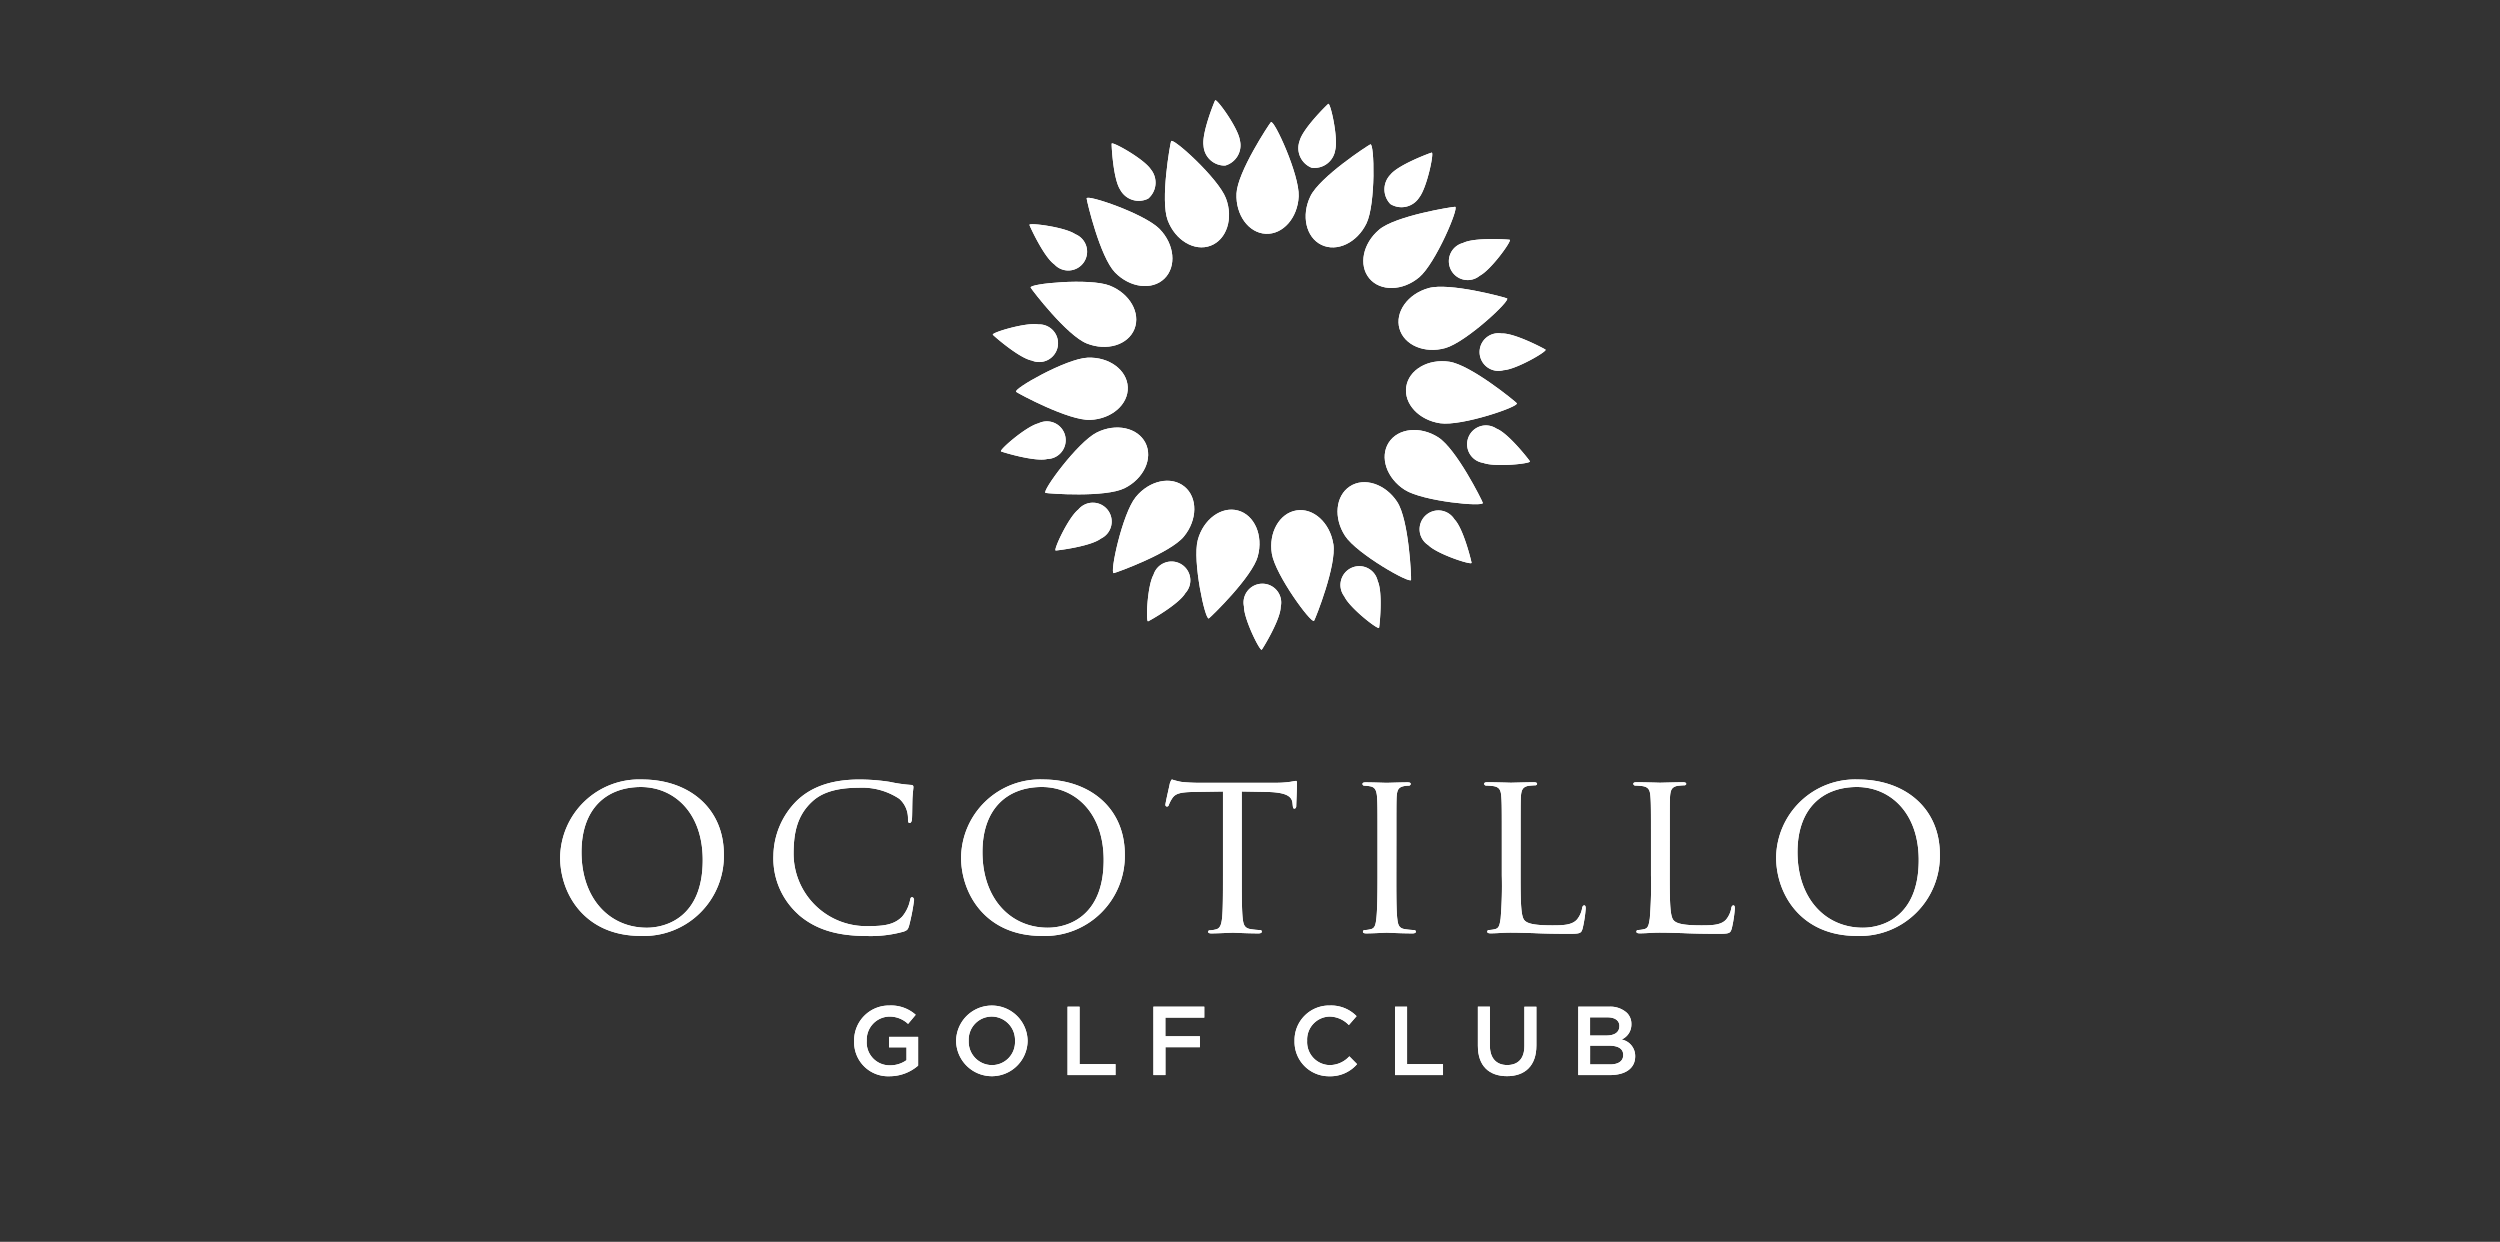 <svg xmlns="http://www.w3.org/2000/svg" xmlns:xlink="http://www.w3.org/1999/xlink" width="301.92" height="149.973" viewBox="0 0 301.92 149.973">
  <rect x="0" y="0" width="301.92" height="149.973" fill="#333333" stroke="none"/>
  <defs>
    <clipPath id="clip-path">
      <rect id="Rectangle_17981" data-name="Rectangle 17981" width="301.92" height="149.973" transform="translate(299 1084.772)" fill="#fff"/>
    </clipPath>
    <clipPath id="clip-path-2">
      <rect id="Rectangle_17979" data-name="Rectangle 17979" width="166.626" height="117.869" fill="#fff"/>
    </clipPath>
  </defs>
  <g id="Ocotillo_Golf_Club" data-name="Ocotillo Golf  Club" transform="translate(-299 -1084.771)" clip-path="url(#clip-path)">
    <g id="Group_34924" data-name="Group 34924" transform="translate(366.647 1096.878)">
      <g id="Group_34923" data-name="Group 34923" transform="translate(0 0)">
        <g id="Group_34922" data-name="Group 34922" clip-path="url(#clip-path-2)">
          <path id="Path_71297" data-name="Path 71297" d="M9.9,291.6c5.617,0,9.872,3.432,9.872,9.049a9.662,9.662,0,0,1-10.014,9.843C2.922,310.495,0,305.361,0,301.02A9.55,9.55,0,0,1,9.9,291.6m.567,17.9c2.241,0,6.751-1.192,6.751-8.17,0-5.787-3.517-8.822-7.46-8.822-4.17,0-7.177,2.61-7.177,7.858,0,5.616,3.375,9.134,7.886,9.134" transform="translate(0 -209.569)" fill="#fff"/>
          <path id="Path_71298" data-name="Path 71298" d="M94.594,307.913a9.047,9.047,0,0,1-3.035-7.149,9.523,9.523,0,0,1,2.808-6.581c1.5-1.447,3.773-2.582,7.6-2.582a24.376,24.376,0,0,1,3.631.284,17.97,17.97,0,0,0,2.554.369c.255,0,.312.113.312.255,0,.2-.057.482-.113,1.362-.028.794-.028,2.128-.057,2.468-.028.369-.142.51-.284.51-.17,0-.2-.17-.2-.51a3.141,3.141,0,0,0-1.05-2.411,8.117,8.117,0,0,0-4.907-1.333c-3.206,0-4.738.851-5.617,1.674-1.844,1.7-2.241,3.858-2.241,6.3a8.763,8.763,0,0,0,8.992,8.738c1.872,0,3.12-.142,4.113-1.135a4.491,4.491,0,0,0,.965-2.014c.057-.255.085-.34.255-.34.113,0,.226.17.226.34a25.23,25.23,0,0,1-.6,3.092c-.142.454-.2.54-.624.709a14.749,14.749,0,0,1-4.51.539c-3.745,0-6.27-.879-8.227-2.581" transform="translate(-65.802 -209.568)" fill="#fff"/>
          <path id="Path_71299" data-name="Path 71299" d="M182.023,291.6c5.617,0,9.872,3.432,9.872,9.049a9.662,9.662,0,0,1-10.013,9.843c-6.837,0-9.759-5.134-9.759-9.475a9.55,9.55,0,0,1,9.9-9.418m.567,17.9c2.241,0,6.751-1.192,6.751-8.17,0-5.787-3.517-8.822-7.46-8.822-4.17,0-7.177,2.61-7.177,7.858,0,5.616,3.375,9.134,7.886,9.134" transform="translate(-123.701 -209.569)" fill="#fff"/>
          <path id="Path_71300" data-name="Path 71300" d="M269.069,303.176c0,2.327,0,4.227.113,5.22.086.709.2,1.162.965,1.276a9.486,9.486,0,0,0,1.135.114.177.177,0,0,1,.2.2c0,.114-.113.2-.4.2-1.362,0-2.951-.086-3.093-.086-.114,0-1.844.086-2.581.086-.284,0-.4-.057-.4-.2,0-.085.057-.17.2-.17a3.284,3.284,0,0,0,.738-.114c.511-.113.652-.6.737-1.3.114-.993.114-2.894.114-5.22V293.049l-3.6.057c-1.56.028-2.157.2-2.525.766a3.894,3.894,0,0,0-.4.766c-.057.2-.142.226-.255.226a.188.188,0,0,1-.17-.2c0-.256.511-2.411.539-2.61.056-.141.17-.453.255-.453a8.791,8.791,0,0,0,1.106.284c.71.085,1.674.113,1.957.113h9.418a12.449,12.449,0,0,0,1.787-.113c.369-.057.6-.114.709-.114s.114.142.114.284c0,.738-.086,2.468-.086,2.752,0,.2-.113.312-.226.312s-.171-.085-.2-.425l-.028-.256c-.085-.737-.625-1.276-3.008-1.333l-3.12-.057Z" transform="translate(-186.749 -209.569)" fill="#fff"/>
          <path id="Path_71301" data-name="Path 71301" d="M348.534,304.046c0,2.327,0,4.227.114,5.22.084.709.17,1.162.908,1.276a10.068,10.068,0,0,0,1.135.114.193.193,0,0,1,.2.2c0,.114-.114.2-.4.2-1.39,0-3.007-.086-3.121-.086-.142,0-1.7.086-2.467.086-.256,0-.4-.057-.4-.2a.193.193,0,0,1,.2-.2,3.554,3.554,0,0,0,.766-.114c.483-.114.568-.568.652-1.276.114-.993.142-2.894.142-5.22v-4.255c0-3.745,0-4.425-.056-5.191-.058-.823-.255-1.191-.795-1.3a4.455,4.455,0,0,0-.766-.084.214.214,0,0,1-.2-.2c0-.141.114-.2.4-.2.822,0,2.382.057,2.524.057.114,0,1.731-.057,2.5-.057.284,0,.4.057.4.2a.241.241,0,0,1-.2.2,2.824,2.824,0,0,0-.624.056c-.681.142-.822.482-.879,1.333-.028.766-.028,1.447-.028,5.191Z" transform="translate(-247.549 -210.439)" fill="#fff"/>
          <path id="Path_71302" data-name="Path 71302" d="M401.077,304.1c0,3.546.057,4.992.511,5.418.4.4,1.362.568,3.319.568,1.3,0,2.411-.028,3.007-.738a2.941,2.941,0,0,0,.6-1.362c.028-.171.114-.312.256-.312.113,0,.17.113.17.369a15.228,15.228,0,0,1-.369,2.411c-.17.567-.255.652-1.589.652-1.787,0-3.177-.028-4.341-.086-1.134-.028-1.985-.057-2.723-.057-.113,0-.538,0-1.021.028-.511.028-1.05.057-1.447.057-.256,0-.4-.057-.4-.2a.193.193,0,0,1,.2-.2,3.535,3.535,0,0,0,.766-.114c.482-.113.539-.567.652-1.276a49.171,49.171,0,0,0,.142-5.22v-4.255c0-3.745,0-4.426-.057-5.191-.057-.823-.2-1.22-1.021-1.333a8.081,8.081,0,0,0-.852-.057.241.241,0,0,1-.2-.2c0-.142.113-.2.4-.2,1.134,0,2.694.057,2.836.057.114,0,1.986-.057,2.752-.057.255,0,.4.057.4.2,0,.086-.113.17-.2.17-.17,0-.54.029-.823.057-.737.142-.879.51-.936,1.362-.028.765-.028,1.446-.028,5.191Z" transform="translate(-285.086 -210.438)" fill="#fff"/>
          <path id="Path_71303" data-name="Path 71303" d="M465.106,304.1c0,3.546.057,4.992.511,5.418.4.4,1.362.568,3.319.568,1.305,0,2.411-.028,3.007-.738a2.94,2.94,0,0,0,.6-1.362c.028-.171.114-.312.256-.312.113,0,.17.113.17.369a15.228,15.228,0,0,1-.369,2.411c-.171.567-.255.652-1.589.652-1.787,0-3.177-.028-4.341-.086-1.134-.028-1.986-.057-2.723-.057-.112,0-.538,0-1.021.028-.511.028-1.05.057-1.446.057-.256,0-.4-.057-.4-.2a.193.193,0,0,1,.2-.2,3.535,3.535,0,0,0,.766-.114c.482-.113.538-.567.652-1.276a49.15,49.15,0,0,0,.142-5.22v-4.255c0-3.745,0-4.426-.057-5.191-.057-.823-.2-1.22-1.021-1.333a8.078,8.078,0,0,0-.852-.057.241.241,0,0,1-.2-.2c0-.142.113-.2.4-.2,1.134,0,2.694.057,2.836.057.114,0,1.986-.057,2.752-.057.255,0,.4.057.4.2,0,.086-.113.17-.2.17-.17,0-.54.029-.823.057-.737.142-.879.51-.936,1.362-.028.765-.028,1.446-.028,5.191Z" transform="translate(-331.103 -210.438)" fill="#fff"/>
          <path id="Path_71304" data-name="Path 71304" d="M531.915,291.6c5.616,0,9.872,3.432,9.872,9.049a9.662,9.662,0,0,1-10.014,9.843c-6.836,0-9.759-5.134-9.759-9.475a9.551,9.551,0,0,1,9.9-9.418m.567,17.9c2.241,0,6.751-1.192,6.751-8.17,0-5.787-3.517-8.822-7.46-8.822-4.17,0-7.177,2.61-7.177,7.858,0,5.616,3.376,9.134,7.886,9.134" transform="translate(-375.161 -209.569)" fill="#fff"/>
          <path id="Path_71305" data-name="Path 71305" d="M290.339,17.985c-.117,2.592,1.467,4.767,3.542,4.862s3.85-1.929,3.967-4.522-3-9.367-3.355-8.956c-.253.292-4.033,6.023-4.154,8.616" transform="translate(-208.656 -6.72)" fill="#fff"/>
          <path id="Path_71306" data-name="Path 71306" d="M320.622,25.194c-1.133,2.334-.542,4.962,1.325,5.87s4.3-.244,5.438-2.58.963-9.783.472-9.551c-.35.167-6.1,3.927-7.235,6.261" transform="translate(-230.011 -13.603)" fill="#fff"/>
          <path id="Path_71307" data-name="Path 71307" d="M346.724,48.486c-1.99,1.663-2.526,4.3-1.2,5.895s4.025,1.54,6.015-.129,4.886-8.532,4.34-8.517c-.387.005-7.168,1.089-9.159,2.752" transform="translate(-247.799 -32.868)" fill="#fff"/>
          <path id="Path_71308" data-name="Path 71308" d="M363.511,80.244c-2.5.7-4.067,2.891-3.5,4.89s3.042,3.05,5.541,2.345,7.948-5.785,7.445-6c-.358-.152-6.985-1.943-9.482-1.238" transform="translate(-258.647 -57.552)" fill="#fff"/>
          <path id="Path_71309" data-name="Path 71309" d="M368.346,112.078c-2.567-.383-4.894.974-5.2,3.026s1.526,4.029,4.1,4.407,9.62-2.024,9.249-2.424c-.263-.283-5.582-4.628-8.148-5.009" transform="translate(-260.964 -80.501)" fill="#fff"/>
          <path id="Path_71310" data-name="Path 71310" d="M360.433,142.45c-2.187-1.4-4.864-1.115-5.983.636s-.258,4.3,1.933,5.7,9.606,2.089,9.429,1.573c-.122-.366-3.194-6.509-5.378-7.907" transform="translate(-254.384 -101.739)" fill="#fff"/>
          <path id="Path_71311" data-name="Path 71311" d="M340.922,166.339c-1.422-2.169-3.979-3.008-5.715-1.869s-1.994,3.819-.568,5.99,7.911,5.837,7.959,5.3c.038-.388-.252-7.248-1.676-9.419" transform="translate(-239.835 -117.836)" fill="#fff"/>
          <path id="Path_71312" data-name="Path 71312" d="M312.762,180.034c-.409-2.563-2.4-4.375-4.448-4.046s-3.386,2.668-2.972,5.232,4.827,8.565,5.1,8.09c.194-.336,2.738-6.714,2.325-9.277" transform="translate(-219.389 -126.452)" fill="#fff"/>
          <path id="Path_71313" data-name="Path 71313" d="M280.55,181.365c.676-2.506-.4-4.973-2.4-5.512s-4.177,1.05-4.851,3.559.9,9.789,1.339,9.467c.311-.23,5.244-5.01,5.917-7.514" transform="translate(-196.292 -126.306)" fill="#fff"/>
          <path id="Path_71314" data-name="Path 71314" d="M245.875,170.065c1.642-2.009,1.67-4.7.061-6.014s-4.243-.752-5.882,1.262-3.186,9.3-2.653,9.183c.377-.08,6.835-2.422,8.475-4.431" transform="translate(-170.538 -117.39)" fill="#fff"/>
          <path id="Path_71315" data-name="Path 71315" d="M217.827,147.816c2.321-1.16,3.45-3.608,2.517-5.46s-3.563-2.424-5.884-1.259-6.713,7.181-6.18,7.293c.377.081,7.228.586,9.546-.574" transform="translate(-149.655 -100.968)" fill="#fff"/>
          <path id="Path_71316" data-name="Path 71316" d="M204.656,118.012c2.594-.111,4.623-1.88,4.533-3.955s-2.258-3.67-4.853-3.556-9.065,3.806-8.626,4.128c.313.226,6.355,3.492,8.947,3.383" transform="translate(-140.638 -79.41)" fill="#fff"/>
          <path id="Path_71317" data-name="Path 71317" d="M208.765,85.37c2.412.961,4.988.177,5.753-1.752s-.558-4.271-2.971-5.23-9.829-.238-9.56.235c.19.335,4.37,5.786,6.778,6.747" transform="translate(-145.159 -55.996)" fill="#fff"/>
          <path id="Path_71318" data-name="Path 71318" d="M229.444,50.878c1.807,1.863,4.479,2.2,5.966.755s1.238-4.126-.57-5.985-8.871-4.243-8.817-3.7c.035.385,1.617,7.068,3.421,8.93" transform="translate(-162.438 -30.091)" fill="#fff"/>
          <path id="Path_71319" data-name="Path 71319" d="M259.959,27.044c.916,2.427,3.235,3.8,5.177,3.063s2.775-3.293,1.851-5.723-6.455-7.414-6.623-6.895c-.12.366-1.323,7.131-.405,9.555" transform="translate(-186.581 -12.542)" fill="#fff"/>
          <path id="Path_71320" data-name="Path 71320" d="M276.147,5.487a2.546,2.546,0,0,0,2.614,2.4,2.542,2.542,0,0,0,1.768-3.08c-.23-1.517-2.821-5.076-2.982-4.793-.112.2-1.632,3.953-1.4,5.47" transform="translate(-198.444 0)" fill="#fff"/>
          <path id="Path_71321" data-name="Path 71321" d="M317.175,6.015a2.547,2.547,0,0,0,1.451,3.241,2.541,2.541,0,0,0,2.846-2.126c.384-1.483-.581-5.776-.838-5.585-.183.138-3.072,2.985-3.459,4.47" transform="translate(-227.869 -1.106)" fill="#fff"/>
          <path id="Path_71322" data-name="Path 71322" d="M354.6,25.136a2.547,2.547,0,0,0-.007,3.552,2.541,2.541,0,0,0,3.468-.774c.961-1.2,1.837-5.508,1.522-5.437-.223.05-4.023,1.464-4.983,2.659" transform="translate(-254.325 -16.153)" fill="#fff"/>
          <path id="Path_71323" data-name="Path 71323" d="M383.382,60.059A2.275,2.275,0,1,0,385.4,64.01c1.365-.7,3.93-4.274,3.613-4.336-.227-.048-4.271-.312-5.635.385" transform="translate(-274.337 -42.823)" fill="#fff"/>
          <path id="Path_71324" data-name="Path 71324" d="M397.379,100.119a2.275,2.275,0,1,0,.227,4.432c1.531-.078,5.332-2.294,5.071-2.481-.183-.133-3.77-2.031-5.3-1.951" transform="translate(-283.676 -71.952)" fill="#fff"/>
          <path id="Path_71325" data-name="Path 71325" d="M392.983,140.372a2.274,2.274,0,1,0-1.6,4.137c1.428.554,5.8.091,5.642-.185-.114-.2-2.608-3.4-4.039-3.952" transform="translate(-279.907 -100.716)" fill="#fff"/>
          <path id="Path_71326" data-name="Path 71326" d="M373.457,177.449a2.274,2.274,0,1,0-3.158,3.116c1.076,1.09,5.26,2.458,5.228,2.138-.026-.228-.99-4.166-2.07-5.254" transform="translate(-265.458 -126.84)" fill="#fff"/>
          <path id="Path_71327" data-name="Path 71327" d="M339.883,201.91a2.274,2.274,0,1,0-4.025,1.867c.64,1.388,4.116,4.091,4.191,3.778.058-.221.48-4.255-.167-5.645" transform="translate(-241.148 -143.849)" fill="#fff"/>
          <path id="Path_71328" data-name="Path 71328" d="M256.579,201.976a2.274,2.274,0,1,0-3.854-2.2c-.758,1.332-.946,5.729-.649,5.611.213-.086,3.743-2.08,4.5-3.411" transform="translate(-181.066 -142.463)" fill="#fff"/>
          <path id="Path_71329" data-name="Path 71329" d="M297.992,210.34a2.274,2.274,0,1,0-4.437-.056c-.017,1.532,1.95,5.47,2.153,5.222.145-.178,2.265-3.634,2.284-5.166" transform="translate(-210.972 -149.154)" fill="#fff"/>
          <path id="Path_71330" data-name="Path 71330" d="M218.1,177.442a2.274,2.274,0,1,0-2.73-3.5c-1.207.942-3.05,4.938-2.729,4.943.227,0,4.251-.5,5.459-1.445" transform="translate(-152.791 -124.51)" fill="#fff"/>
          <path id="Path_71331" data-name="Path 71331" d="M194.822,142.748a2.274,2.274,0,1,0-1.057-4.31c-1.489.364-4.808,3.257-4.515,3.394.206.093,4.085,1.279,5.572.916" transform="translate(-135.997 -99.421)" fill="#fff"/>
          <path id="Path_71332" data-name="Path 71332" d="M190.438,100.5a2.274,2.274,0,1,0,.795-4.364c-1.5-.273-5.717,1.006-5.5,1.249.149.172,3.2,2.842,4.709,3.115" transform="translate(-133.474 -69.066)" fill="#fff"/>
          <path id="Path_71333" data-name="Path 71333" d="M204.483,58.08A2.274,2.274,0,1,0,207,54.426c-1.262-.868-5.628-1.422-5.533-1.118.065.221,1.758,3.906,3.02,4.773" transform="translate(-144.787 -38.251)" fill="#fff"/>
          <path id="Path_71334" data-name="Path 71334" d="M237.793,24.116a2.539,2.539,0,0,0,3.384,1.077,2.54,2.54,0,0,0,.308-3.538c-.846-1.274-4.694-3.411-4.722-3.093-.021.228.182,4.278,1.031,5.554" transform="translate(-170.156 -13.317)" fill="#fff"/>
          <path id="Path_71335" data-name="Path 71335" d="M126.211,392.917v-.023a4.207,4.207,0,0,1,4.259-4.271,4.46,4.46,0,0,1,3.174,1.121l-.921,1.1a3.233,3.233,0,0,0-2.312-.884,2.793,2.793,0,0,0-2.678,2.914v.023a2.758,2.758,0,0,0,2.808,2.95,3.369,3.369,0,0,0,1.994-.626v-1.546h-2.112V392.41h3.516v3.468a5.264,5.264,0,0,1-3.445,1.286,4.1,4.1,0,0,1-4.282-4.247" transform="translate(-90.705 -279.296)" fill="#fff"/>
          <path id="Path_71336" data-name="Path 71336" d="M169.986,392.917v-.023a4.318,4.318,0,0,1,8.635-.023v.023a4.318,4.318,0,0,1-8.635.023m7.113,0v-.023a2.829,2.829,0,0,0-2.808-2.937,2.79,2.79,0,0,0-2.784,2.914v.023a2.819,2.819,0,0,0,2.808,2.926,2.78,2.78,0,0,0,2.784-2.9" transform="translate(-122.166 -279.296)" fill="#fff"/>
          <path id="Path_71337" data-name="Path 71337" d="M217.828,389.127h1.451v6.937h4.341v1.321h-5.792Z" transform="translate(-156.549 -279.658)" fill="#fff"/>
          <path id="Path_71338" data-name="Path 71338" d="M254.683,389.127h6.146v1.321h-4.7V392.7H260.3v1.321h-4.164v3.362h-1.451Z" transform="translate(-183.036 -279.658)" fill="#fff"/>
          <path id="Path_71339" data-name="Path 71339" d="M315.272,392.917v-.023a4.179,4.179,0,0,1,4.258-4.271,4.305,4.305,0,0,1,3.233,1.286l-.932,1.074a3.284,3.284,0,0,0-2.312-1.026,2.779,2.779,0,0,0-2.725,2.914v.023a2.782,2.782,0,0,0,2.725,2.926,3.226,3.226,0,0,0,2.371-1.062l.932.944a4.26,4.26,0,0,1-3.35,1.463,4.153,4.153,0,0,1-4.2-4.247" transform="translate(-226.58 -279.296)" fill="#fff"/>
          <path id="Path_71340" data-name="Path 71340" d="M358.417,389.127h1.451v6.937h4.341v1.321h-5.792Z" transform="translate(-257.587 -279.658)" fill="#fff"/>
          <path id="Path_71341" data-name="Path 71341" d="M393.974,393.881v-4.754h1.451v4.7c0,1.534.791,2.348,2.089,2.348s2.076-.767,2.076-2.289v-4.754h1.451v4.683c0,2.466-1.392,3.7-3.551,3.7s-3.515-1.239-3.515-3.634" transform="translate(-283.141 -279.658)" fill="#fff"/>
          <path id="Path_71342" data-name="Path 71342" d="M437.077,389.127h3.7a2.983,2.983,0,0,1,2.159.731,1.851,1.851,0,0,1,.554,1.369v.023a1.968,1.968,0,0,1-1.18,1.841,2.025,2.025,0,0,1,1.64,2.006v.023c0,1.474-1.215,2.265-3.056,2.265h-3.822Zm4.967,2.336c0-.649-.52-1.05-1.451-1.05H438.5v2.195h1.982c.932,0,1.557-.366,1.557-1.121Zm-1.239,2.371h-2.3V396.1h2.407c.991,0,1.593-.389,1.593-1.132v-.024c0-.7-.554-1.109-1.7-1.109" transform="translate(-314.119 -279.658)" fill="#fff"/>
        </g>
      </g>
    </g>
    <g id="Group_34927" data-name="Group 34927" transform="translate(366.647 1096.878)">
      <g id="Group_34926" data-name="Group 34926" transform="translate(0 0)">
        <g id="Group_34925" data-name="Group 34925" clip-path="url(#clip-path-2)">
          <path id="Path_71343" data-name="Path 71343" d="M9.9,291.6c5.617,0,9.872,3.432,9.872,9.049a9.662,9.662,0,0,1-10.014,9.843C2.922,310.495,0,305.361,0,301.02A9.55,9.55,0,0,1,9.9,291.6m.567,17.9c2.241,0,6.751-1.192,6.751-8.17,0-5.787-3.517-8.822-7.46-8.822-4.17,0-7.177,2.61-7.177,7.858,0,5.616,3.375,9.134,7.886,9.134" transform="translate(0 -209.569)" fill="#fff"/>
          <path id="Path_71344" data-name="Path 71344" d="M94.594,307.913a9.047,9.047,0,0,1-3.035-7.149,9.523,9.523,0,0,1,2.808-6.581c1.5-1.447,3.773-2.582,7.6-2.582a24.376,24.376,0,0,1,3.631.284,17.97,17.97,0,0,0,2.554.369c.255,0,.312.113.312.255,0,.2-.057.482-.113,1.362-.028.794-.028,2.128-.057,2.468-.028.369-.142.51-.284.51-.17,0-.2-.17-.2-.51a3.141,3.141,0,0,0-1.05-2.411,8.117,8.117,0,0,0-4.907-1.333c-3.206,0-4.738.851-5.617,1.674-1.844,1.7-2.241,3.858-2.241,6.3a8.763,8.763,0,0,0,8.992,8.738c1.872,0,3.12-.142,4.113-1.135a4.491,4.491,0,0,0,.965-2.014c.057-.255.085-.34.255-.34.113,0,.226.17.226.34a25.23,25.23,0,0,1-.6,3.092c-.142.454-.2.54-.624.709a14.749,14.749,0,0,1-4.51.539c-3.745,0-6.27-.879-8.227-2.581" transform="translate(-65.802 -209.568)" fill="#fff"/>
          <path id="Path_71345" data-name="Path 71345" d="M182.023,291.6c5.617,0,9.872,3.432,9.872,9.049a9.662,9.662,0,0,1-10.013,9.843c-6.837,0-9.759-5.134-9.759-9.475a9.55,9.55,0,0,1,9.9-9.418m.567,17.9c2.241,0,6.751-1.192,6.751-8.17,0-5.787-3.517-8.822-7.46-8.822-4.17,0-7.177,2.61-7.177,7.858,0,5.616,3.375,9.134,7.886,9.134" transform="translate(-123.701 -209.569)" fill="#fff"/>
          <path id="Path_71346" data-name="Path 71346" d="M269.069,303.176c0,2.327,0,4.227.113,5.22.086.709.2,1.162.965,1.276a9.486,9.486,0,0,0,1.135.114.177.177,0,0,1,.2.2c0,.114-.113.2-.4.2-1.362,0-2.951-.086-3.093-.086-.114,0-1.844.086-2.581.086-.284,0-.4-.057-.4-.2,0-.085.057-.17.2-.17a3.284,3.284,0,0,0,.738-.114c.511-.113.652-.6.737-1.3.114-.993.114-2.894.114-5.22V293.049l-3.6.057c-1.56.028-2.157.2-2.525.766a3.894,3.894,0,0,0-.4.766c-.057.2-.142.226-.255.226a.188.188,0,0,1-.17-.2c0-.256.511-2.411.539-2.61.056-.141.17-.453.255-.453a8.791,8.791,0,0,0,1.106.284c.71.085,1.674.113,1.957.113h9.418a12.449,12.449,0,0,0,1.787-.113c.369-.057.6-.114.709-.114s.114.142.114.284c0,.738-.086,2.468-.086,2.752,0,.2-.113.312-.226.312s-.171-.085-.2-.425l-.028-.256c-.085-.737-.625-1.276-3.008-1.333l-3.12-.057Z" transform="translate(-186.749 -209.569)" fill="#fff"/>
          <path id="Path_71347" data-name="Path 71347" d="M348.534,304.046c0,2.327,0,4.227.114,5.22.084.709.17,1.162.908,1.276a10.068,10.068,0,0,0,1.135.114.193.193,0,0,1,.2.2c0,.114-.114.2-.4.2-1.39,0-3.007-.086-3.121-.086-.142,0-1.7.086-2.467.086-.256,0-.4-.057-.4-.2a.193.193,0,0,1,.2-.2,3.554,3.554,0,0,0,.766-.114c.483-.114.568-.568.652-1.276.114-.993.142-2.894.142-5.22v-4.255c0-3.745,0-4.425-.056-5.191-.058-.823-.255-1.191-.795-1.3a4.455,4.455,0,0,0-.766-.084.214.214,0,0,1-.2-.2c0-.141.114-.2.4-.2.822,0,2.382.057,2.524.057.114,0,1.731-.057,2.5-.057.284,0,.4.057.4.2a.241.241,0,0,1-.2.2,2.824,2.824,0,0,0-.624.056c-.681.142-.822.482-.879,1.333-.028.766-.028,1.447-.028,5.191Z" transform="translate(-247.549 -210.439)" fill="#fff"/>
          <path id="Path_71348" data-name="Path 71348" d="M401.077,304.1c0,3.546.057,4.992.511,5.418.4.4,1.362.568,3.319.568,1.3,0,2.411-.028,3.007-.738a2.941,2.941,0,0,0,.6-1.362c.028-.171.114-.312.256-.312.113,0,.17.113.17.369a15.228,15.228,0,0,1-.369,2.411c-.17.567-.255.652-1.589.652-1.787,0-3.177-.028-4.341-.086-1.134-.028-1.985-.057-2.723-.057-.113,0-.538,0-1.021.028-.511.028-1.05.057-1.447.057-.256,0-.4-.057-.4-.2a.193.193,0,0,1,.2-.2,3.535,3.535,0,0,0,.766-.114c.482-.113.539-.567.652-1.276a49.171,49.171,0,0,0,.142-5.22v-4.255c0-3.745,0-4.426-.057-5.191-.057-.823-.2-1.22-1.021-1.333a8.081,8.081,0,0,0-.852-.057.241.241,0,0,1-.2-.2c0-.142.113-.2.4-.2,1.134,0,2.694.057,2.836.057.114,0,1.986-.057,2.752-.057.255,0,.4.057.4.2,0,.086-.113.17-.2.17-.17,0-.54.029-.823.057-.737.142-.879.51-.936,1.362-.028.765-.028,1.446-.028,5.191Z" transform="translate(-285.086 -210.438)" fill="#fff"/>
          <path id="Path_71349" data-name="Path 71349" d="M465.106,304.1c0,3.546.057,4.992.511,5.418.4.4,1.362.568,3.319.568,1.305,0,2.411-.028,3.007-.738a2.94,2.94,0,0,0,.6-1.362c.028-.171.114-.312.256-.312.113,0,.17.113.17.369a15.228,15.228,0,0,1-.369,2.411c-.171.567-.255.652-1.589.652-1.787,0-3.177-.028-4.341-.086-1.134-.028-1.986-.057-2.723-.057-.112,0-.538,0-1.021.028-.511.028-1.05.057-1.446.057-.256,0-.4-.057-.4-.2a.193.193,0,0,1,.2-.2,3.535,3.535,0,0,0,.766-.114c.482-.113.538-.567.652-1.276a49.15,49.15,0,0,0,.142-5.22v-4.255c0-3.745,0-4.426-.057-5.191-.057-.823-.2-1.22-1.021-1.333a8.078,8.078,0,0,0-.852-.057.241.241,0,0,1-.2-.2c0-.142.113-.2.4-.2,1.134,0,2.694.057,2.836.057.114,0,1.986-.057,2.752-.057.255,0,.4.057.4.2,0,.086-.113.17-.2.17-.17,0-.54.029-.823.057-.737.142-.879.51-.936,1.362-.028.765-.028,1.446-.028,5.191Z" transform="translate(-331.103 -210.438)" fill="#fff"/>
          <path id="Path_71350" data-name="Path 71350" d="M531.915,291.6c5.616,0,9.872,3.432,9.872,9.049a9.662,9.662,0,0,1-10.014,9.843c-6.836,0-9.759-5.134-9.759-9.475a9.551,9.551,0,0,1,9.9-9.418m.567,17.9c2.241,0,6.751-1.192,6.751-8.17,0-5.787-3.517-8.822-7.46-8.822-4.17,0-7.177,2.61-7.177,7.858,0,5.616,3.376,9.134,7.886,9.134" transform="translate(-375.161 -209.569)" fill="#fff"/>
          <path id="Path_71351" data-name="Path 71351" d="M290.339,17.985c-.117,2.592,1.467,4.767,3.542,4.862s3.85-1.929,3.967-4.522-3-9.367-3.355-8.956c-.253.292-4.033,6.023-4.154,8.616" transform="translate(-208.656 -6.72)" fill="#fff"/>
          <path id="Path_71352" data-name="Path 71352" d="M320.622,25.194c-1.133,2.334-.542,4.962,1.325,5.87s4.3-.244,5.438-2.58.963-9.783.472-9.551c-.35.167-6.1,3.927-7.235,6.261" transform="translate(-230.011 -13.603)" fill="#fff"/>
          <path id="Path_71353" data-name="Path 71353" d="M346.724,48.486c-1.99,1.663-2.526,4.3-1.2,5.895s4.025,1.54,6.015-.129,4.886-8.532,4.34-8.517c-.387.005-7.168,1.089-9.159,2.752" transform="translate(-247.799 -32.868)" fill="#fff"/>
          <path id="Path_71354" data-name="Path 71354" d="M363.511,80.244c-2.5.7-4.067,2.891-3.5,4.89s3.042,3.05,5.541,2.345,7.948-5.785,7.445-6c-.358-.152-6.985-1.943-9.482-1.238" transform="translate(-258.647 -57.552)" fill="#fff"/>
          <path id="Path_71355" data-name="Path 71355" d="M368.346,112.078c-2.567-.383-4.894.974-5.2,3.026s1.526,4.029,4.1,4.407,9.62-2.024,9.249-2.424c-.263-.283-5.582-4.628-8.148-5.009" transform="translate(-260.964 -80.501)" fill="#fff"/>
          <path id="Path_71356" data-name="Path 71356" d="M360.433,142.45c-2.187-1.4-4.864-1.115-5.983.636s-.258,4.3,1.933,5.7,9.606,2.089,9.429,1.573c-.122-.366-3.194-6.509-5.378-7.907" transform="translate(-254.384 -101.739)" fill="#fff"/>
          <path id="Path_71357" data-name="Path 71357" d="M340.922,166.339c-1.422-2.169-3.979-3.008-5.715-1.869s-1.994,3.819-.568,5.99,7.911,5.837,7.959,5.3c.038-.388-.252-7.248-1.676-9.419" transform="translate(-239.835 -117.836)" fill="#fff"/>
          <path id="Path_71358" data-name="Path 71358" d="M312.762,180.034c-.409-2.563-2.4-4.375-4.448-4.046s-3.386,2.668-2.972,5.232,4.827,8.565,5.1,8.09c.194-.336,2.738-6.714,2.325-9.277" transform="translate(-219.389 -126.452)" fill="#fff"/>
          <path id="Path_71359" data-name="Path 71359" d="M280.55,181.365c.676-2.506-.4-4.973-2.4-5.512s-4.177,1.05-4.851,3.559.9,9.789,1.339,9.467c.311-.23,5.244-5.01,5.917-7.514" transform="translate(-196.292 -126.306)" fill="#fff"/>
          <path id="Path_71360" data-name="Path 71360" d="M245.875,170.065c1.642-2.009,1.67-4.7.061-6.014s-4.243-.752-5.882,1.262-3.186,9.3-2.653,9.183c.377-.08,6.835-2.422,8.475-4.431" transform="translate(-170.538 -117.39)" fill="#fff"/>
          <path id="Path_71361" data-name="Path 71361" d="M217.827,147.816c2.321-1.16,3.45-3.608,2.517-5.46s-3.563-2.424-5.884-1.259-6.713,7.181-6.18,7.293c.377.081,7.228.586,9.546-.574" transform="translate(-149.655 -100.968)" fill="#fff"/>
          <path id="Path_71362" data-name="Path 71362" d="M204.656,118.012c2.594-.111,4.623-1.88,4.533-3.955s-2.258-3.67-4.853-3.556-9.065,3.806-8.626,4.128c.313.226,6.355,3.492,8.947,3.383" transform="translate(-140.638 -79.41)" fill="#fff"/>
          <path id="Path_71363" data-name="Path 71363" d="M208.765,85.37c2.412.961,4.988.177,5.753-1.752s-.558-4.271-2.971-5.23-9.829-.238-9.56.235c.19.335,4.37,5.786,6.778,6.747" transform="translate(-145.159 -55.996)" fill="#fff"/>
          <path id="Path_71364" data-name="Path 71364" d="M229.444,50.878c1.807,1.863,4.479,2.2,5.966.755s1.238-4.126-.57-5.985-8.871-4.243-8.817-3.7c.035.385,1.617,7.068,3.421,8.93" transform="translate(-162.438 -30.091)" fill="#fff"/>
          <path id="Path_71365" data-name="Path 71365" d="M259.959,27.044c.916,2.427,3.235,3.8,5.177,3.063s2.775-3.293,1.851-5.723-6.455-7.414-6.623-6.895c-.12.366-1.323,7.131-.405,9.555" transform="translate(-186.581 -12.542)" fill="#fff"/>
          <path id="Path_71366" data-name="Path 71366" d="M276.147,5.487a2.546,2.546,0,0,0,2.614,2.4,2.542,2.542,0,0,0,1.768-3.08c-.23-1.517-2.821-5.076-2.982-4.793-.112.2-1.632,3.953-1.4,5.47" transform="translate(-198.444 0)" fill="#fff"/>
          <path id="Path_71367" data-name="Path 71367" d="M317.175,6.015a2.547,2.547,0,0,0,1.451,3.241,2.541,2.541,0,0,0,2.846-2.126c.384-1.483-.581-5.776-.838-5.585-.183.138-3.072,2.985-3.459,4.47" transform="translate(-227.869 -1.106)" fill="#fff"/>
          <path id="Path_71368" data-name="Path 71368" d="M354.6,25.136a2.547,2.547,0,0,0-.007,3.552,2.541,2.541,0,0,0,3.468-.774c.961-1.2,1.837-5.508,1.522-5.437-.223.05-4.023,1.464-4.983,2.659" transform="translate(-254.325 -16.153)" fill="#fff"/>
          <path id="Path_71369" data-name="Path 71369" d="M383.382,60.059A2.275,2.275,0,1,0,385.4,64.01c1.365-.7,3.93-4.274,3.613-4.336-.227-.048-4.271-.312-5.635.385" transform="translate(-274.337 -42.823)" fill="#fff"/>
          <path id="Path_71370" data-name="Path 71370" d="M397.379,100.119a2.275,2.275,0,1,0,.227,4.432c1.531-.078,5.332-2.294,5.071-2.481-.183-.133-3.77-2.031-5.3-1.951" transform="translate(-283.676 -71.952)" fill="#fff"/>
          <path id="Path_71371" data-name="Path 71371" d="M392.983,140.372a2.274,2.274,0,1,0-1.6,4.137c1.428.554,5.8.091,5.642-.185-.114-.2-2.608-3.4-4.039-3.952" transform="translate(-279.907 -100.716)" fill="#fff"/>
          <path id="Path_71372" data-name="Path 71372" d="M373.457,177.449a2.274,2.274,0,1,0-3.158,3.116c1.076,1.09,5.26,2.458,5.228,2.138-.026-.228-.99-4.166-2.07-5.254" transform="translate(-265.458 -126.84)" fill="#fff"/>
          <path id="Path_71373" data-name="Path 71373" d="M339.883,201.91a2.274,2.274,0,1,0-4.025,1.867c.64,1.388,4.116,4.091,4.191,3.778.058-.221.48-4.255-.167-5.645" transform="translate(-241.148 -143.849)" fill="#fff"/>
          <path id="Path_71374" data-name="Path 71374" d="M256.579,201.976a2.274,2.274,0,1,0-3.854-2.2c-.758,1.332-.946,5.729-.649,5.611.213-.086,3.743-2.08,4.5-3.411" transform="translate(-181.066 -142.463)" fill="#fff"/>
          <path id="Path_71375" data-name="Path 71375" d="M297.992,210.34a2.274,2.274,0,1,0-4.437-.056c-.017,1.532,1.95,5.47,2.153,5.222.145-.178,2.265-3.634,2.284-5.166" transform="translate(-210.972 -149.154)" fill="#fff"/>
          <path id="Path_71376" data-name="Path 71376" d="M218.1,177.442a2.274,2.274,0,1,0-2.73-3.5c-1.207.942-3.05,4.938-2.729,4.943.227,0,4.251-.5,5.459-1.445" transform="translate(-152.791 -124.51)" fill="#fff"/>
          <path id="Path_71377" data-name="Path 71377" d="M194.822,142.748a2.274,2.274,0,1,0-1.057-4.31c-1.489.364-4.808,3.257-4.515,3.394.206.093,4.085,1.279,5.572.916" transform="translate(-135.997 -99.421)" fill="#fff"/>
          <path id="Path_71378" data-name="Path 71378" d="M190.438,100.5a2.274,2.274,0,1,0,.795-4.364c-1.5-.273-5.717,1.006-5.5,1.249.149.172,3.2,2.842,4.709,3.115" transform="translate(-133.474 -69.066)" fill="#fff"/>
          <path id="Path_71379" data-name="Path 71379" d="M204.483,58.08A2.274,2.274,0,1,0,207,54.426c-1.262-.868-5.628-1.422-5.533-1.118.065.221,1.758,3.906,3.02,4.773" transform="translate(-144.787 -38.251)" fill="#fff"/>
          <path id="Path_71380" data-name="Path 71380" d="M237.793,24.116a2.539,2.539,0,0,0,3.384,1.077,2.54,2.54,0,0,0,.308-3.538c-.846-1.274-4.694-3.411-4.722-3.093-.021.228.182,4.278,1.031,5.554" transform="translate(-170.156 -13.317)" fill="#fff"/>
          <path id="Path_71381" data-name="Path 71381" d="M126.211,392.917v-.023a4.207,4.207,0,0,1,4.259-4.271,4.46,4.46,0,0,1,3.174,1.121l-.921,1.1a3.233,3.233,0,0,0-2.312-.884,2.793,2.793,0,0,0-2.678,2.914v.023a2.758,2.758,0,0,0,2.808,2.95,3.369,3.369,0,0,0,1.994-.626v-1.546h-2.112V392.41h3.516v3.468a5.264,5.264,0,0,1-3.445,1.286,4.1,4.1,0,0,1-4.282-4.247" transform="translate(-90.705 -279.296)" fill="#fff"/>
          <path id="Path_71382" data-name="Path 71382" d="M169.986,392.917v-.023a4.318,4.318,0,0,1,8.635-.023v.023a4.318,4.318,0,0,1-8.635.023m7.113,0v-.023a2.829,2.829,0,0,0-2.808-2.937,2.79,2.79,0,0,0-2.784,2.914v.023a2.819,2.819,0,0,0,2.808,2.926,2.78,2.78,0,0,0,2.784-2.9" transform="translate(-122.166 -279.296)" fill="#fff"/>
          <path id="Path_71383" data-name="Path 71383" d="M217.828,389.127h1.451v6.937h4.341v1.321h-5.792Z" transform="translate(-156.549 -279.658)" fill="#fff"/>
          <path id="Path_71384" data-name="Path 71384" d="M254.683,389.127h6.146v1.321h-4.7V392.7H260.3v1.321h-4.164v3.362h-1.451Z" transform="translate(-183.036 -279.658)" fill="#fff"/>
          <path id="Path_71385" data-name="Path 71385" d="M315.272,392.917v-.023a4.179,4.179,0,0,1,4.258-4.271,4.305,4.305,0,0,1,3.233,1.286l-.932,1.074a3.284,3.284,0,0,0-2.312-1.026,2.779,2.779,0,0,0-2.725,2.914v.023a2.782,2.782,0,0,0,2.725,2.926,3.226,3.226,0,0,0,2.371-1.062l.932.944a4.26,4.26,0,0,1-3.35,1.463,4.153,4.153,0,0,1-4.2-4.247" transform="translate(-226.58 -279.296)" fill="#fff"/>
          <path id="Path_71386" data-name="Path 71386" d="M358.417,389.127h1.451v6.937h4.341v1.321h-5.792Z" transform="translate(-257.587 -279.658)" fill="#fff"/>
          <path id="Path_71387" data-name="Path 71387" d="M393.974,393.881v-4.754h1.451v4.7c0,1.534.791,2.348,2.089,2.348s2.076-.767,2.076-2.289v-4.754h1.451v4.683c0,2.466-1.392,3.7-3.551,3.7s-3.515-1.239-3.515-3.634" transform="translate(-283.141 -279.658)" fill="#fff"/>
          <path id="Path_71388" data-name="Path 71388" d="M437.077,389.127h3.7a2.983,2.983,0,0,1,2.159.731,1.851,1.851,0,0,1,.554,1.369v.023a1.968,1.968,0,0,1-1.18,1.841,2.025,2.025,0,0,1,1.64,2.006v.023c0,1.474-1.215,2.265-3.056,2.265h-3.822Zm4.967,2.336c0-.649-.52-1.05-1.451-1.05H438.5v2.195h1.982c.932,0,1.557-.366,1.557-1.121Zm-1.239,2.371h-2.3V396.1h2.407c.991,0,1.593-.389,1.593-1.132v-.024c0-.7-.554-1.109-1.7-1.109" transform="translate(-314.119 -279.658)" fill="#fff"/>
        </g>
      </g>
    </g>
  </g>
</svg>
